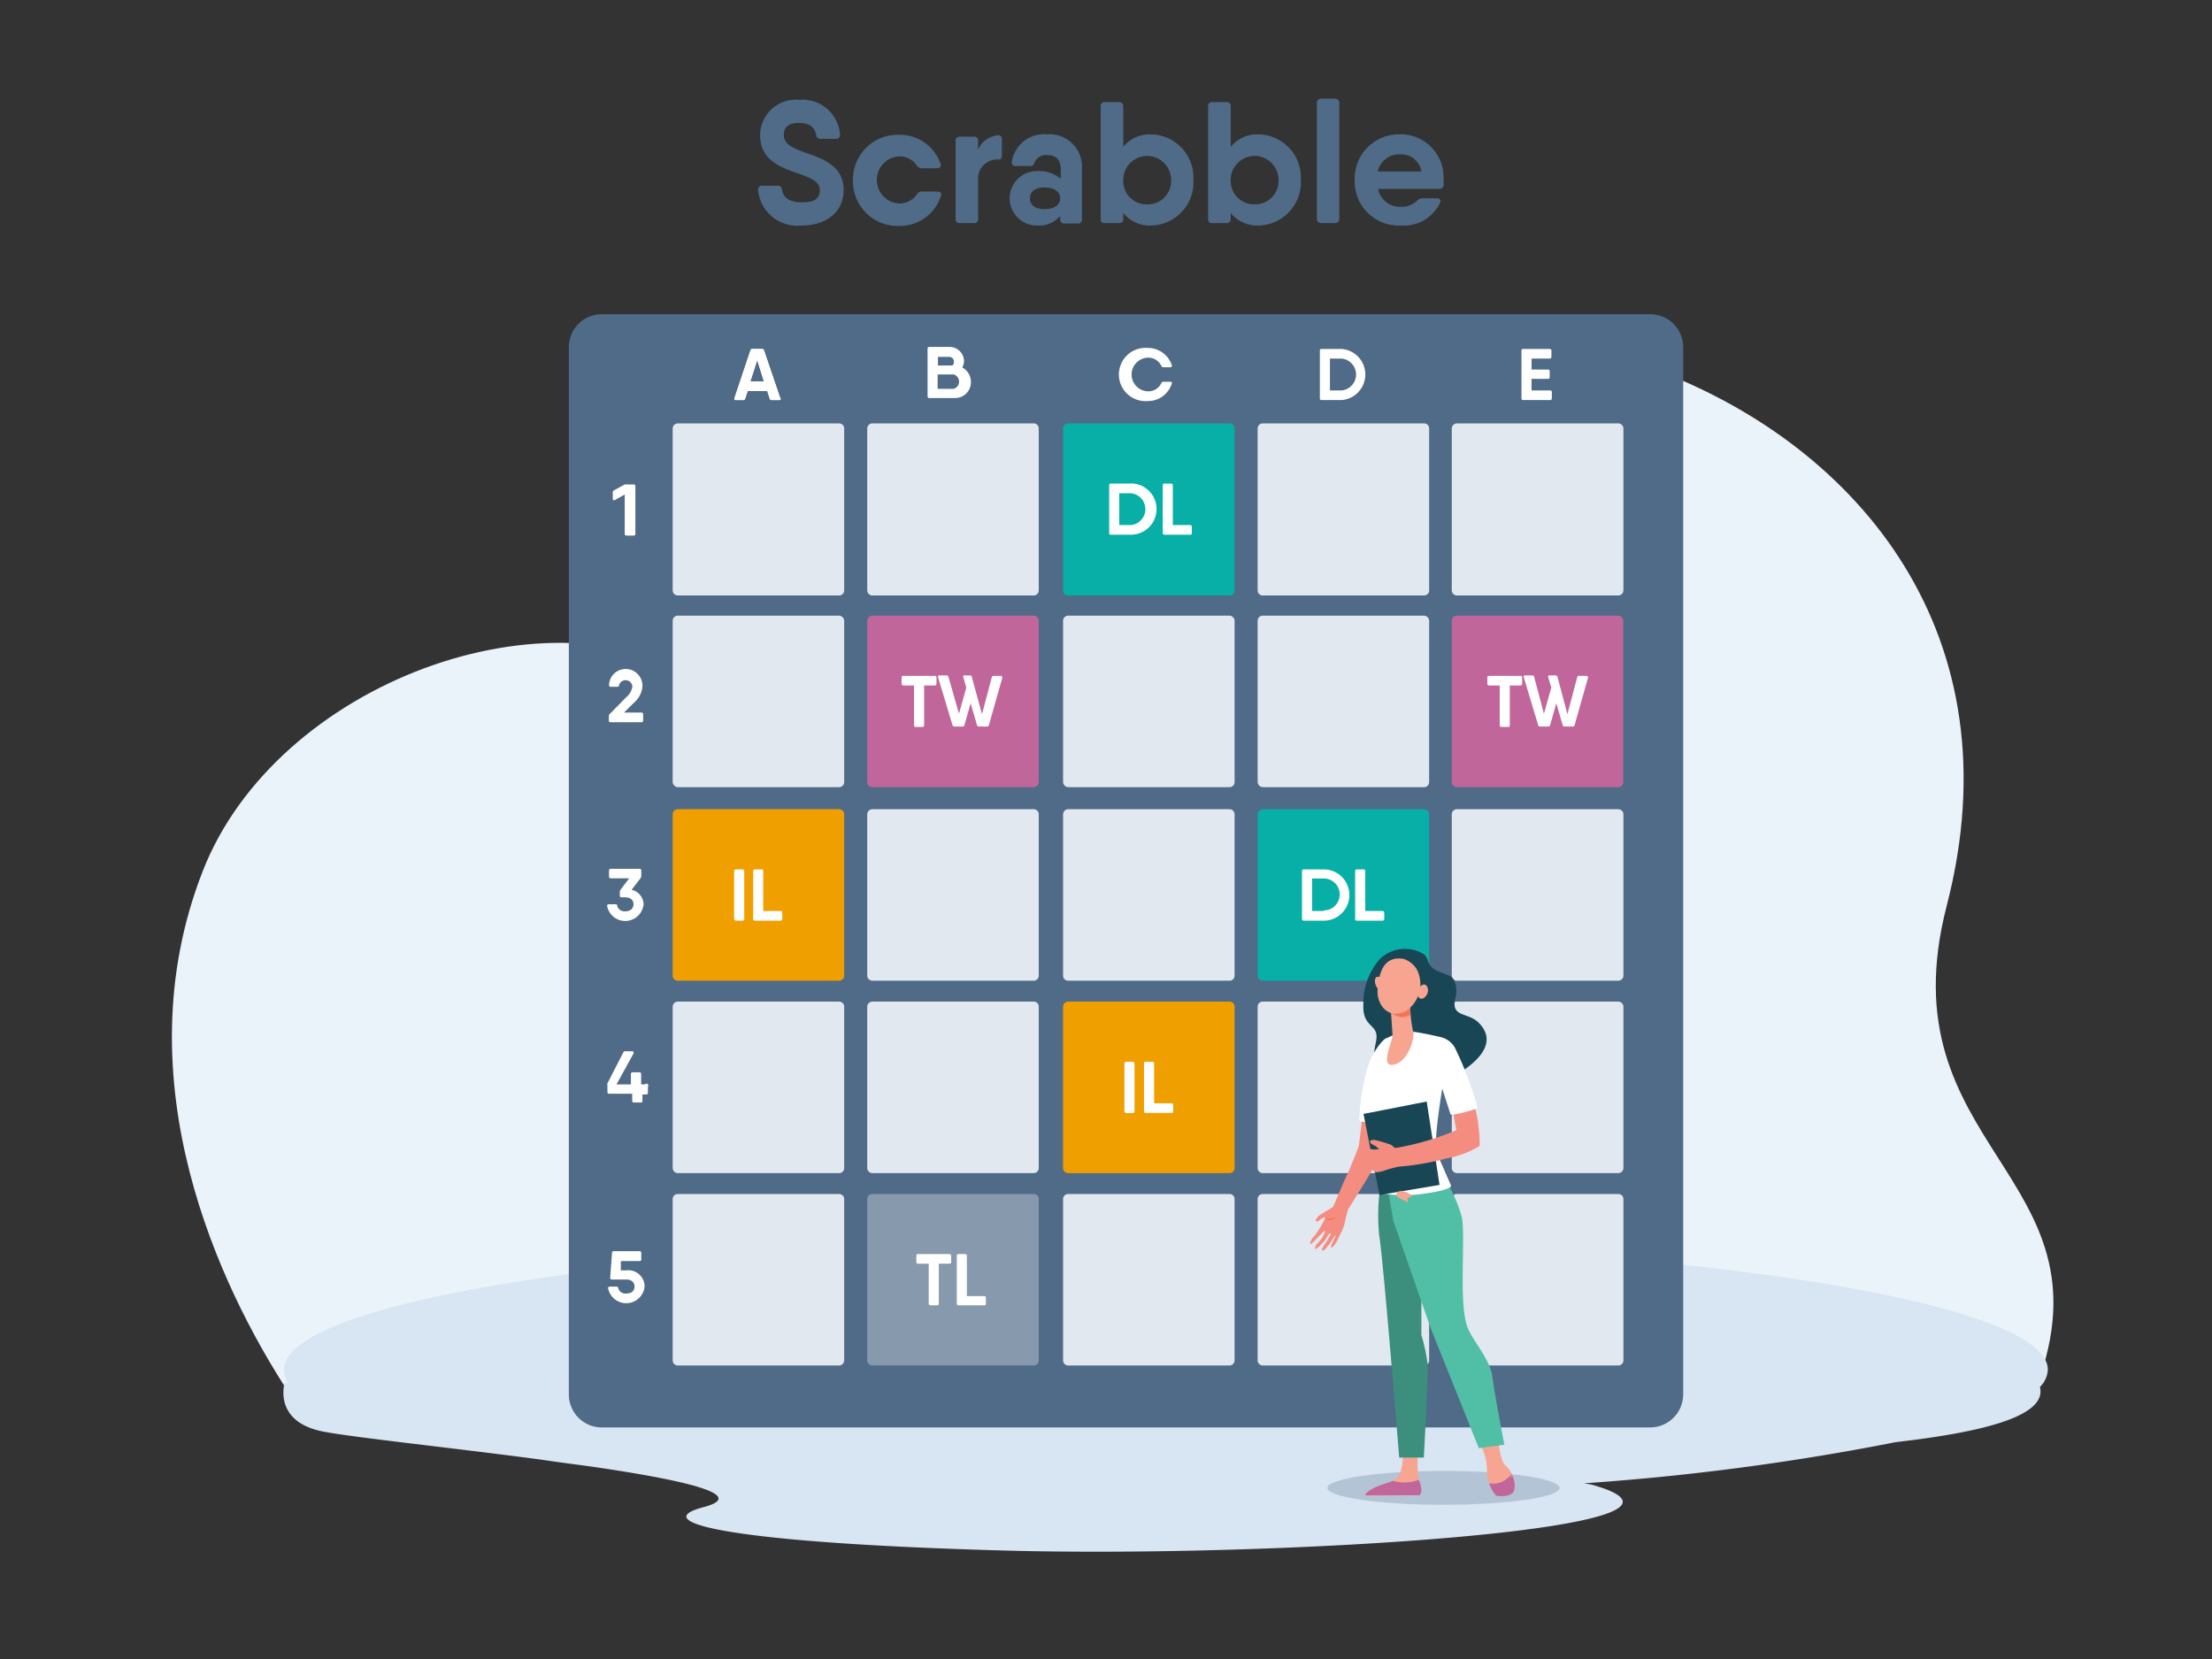 <svg id="_1" data-name="1" xmlns="http://www.w3.org/2000/svg" viewBox="0 0 153.6 115.2"><rect x="0" y="0" width="153.6" height="115.2" fill="#333333" stroke="none"/><defs><style>.cls-1{fill:#ebf3fa;}.cls-1,.cls-10,.cls-12,.cls-13,.cls-15,.cls-16,.cls-17,.cls-18,.cls-19,.cls-2,.cls-20,.cls-21,.cls-4,.cls-5,.cls-6,.cls-7,.cls-9{fill-rule:evenodd;}.cls-2,.cls-3{fill:#4f6b87;}.cls-4{fill:#d8e5f2;}.cls-5{fill:#b2c4d6;}.cls-6,.cls-8{fill:#e1e8f0;}.cls-7{fill:#08afa7;}.cls-11,.cls-9{fill:#c0669a;}.cls-10{fill:#efa000;}.cls-12,.cls-14{fill:#fff;}.cls-13{fill:#8799ad;}.cls-15{fill:#f7a491;}.cls-16{fill:#3c8f7c;}.cls-17{fill:#50bfa5;}.cls-18{fill:#f48c7f;}.cls-19{fill:#f47458;}.cls-20{fill:#184655;}.cls-21{fill:#b597b0;}</style></defs><path class="cls-1" d="M19.73,96.21c-4.16-6.51-11.43-21-5.64-35.75,5.09-13,24.19-20.13,35-13,4.59,3,19.32.1,27.18-12.47,15.29-24.42,68.62-9.59,58.91,27.9-4.36,16.85,11.71,18.63,6.27,33.32Z"/><path class="cls-2" d="M55.69,15.66c1.56,0,2.89-.85,2.89-2.46,0-1.77-1.58-2.22-2.8-2.65-.77-.29-1.35-.56-1.35-1.18s.4-.83,1.08-.83,1.06.27,1.16.82a.29.29,0,0,0,.3.28h1.08a.26.26,0,0,0,.28-.3,2.61,2.61,0,0,0-2.82-2.41,2.49,2.49,0,0,0-2.73,2.44c0,1.79,1.47,2.26,2.68,2.69.8.28,1.47.54,1.47,1.14s-.39.85-1.24.85-1.29-.3-1.39-.87c0-.18-.12-.28-.29-.28H52.92a.26.26,0,0,0-.28.3A2.74,2.74,0,0,0,55.69,15.66Z"/><path class="cls-2" d="M65.12,13.3H64a.37.37,0,0,0-.34.21,1.47,1.47,0,0,1-1.26.62,1.64,1.64,0,0,1,0-3.27,1.45,1.45,0,0,1,1.26.63.4.4,0,0,0,.34.19h1.08c.19,0,.31-.12.23-.32a3,3,0,0,0-2.91-2,3.1,3.1,0,0,0-3.17,3.16,3.1,3.1,0,0,0,3.17,3.17,3,3,0,0,0,2.91-2C65.43,13.43,65.31,13.3,65.12,13.3Z"/><path class="cls-2" d="M69.28,9.4a1.63,1.63,0,0,0-1.36,1V9.78a.26.26,0,0,0-.28-.29h-1a.26.26,0,0,0-.28.29v5.43a.25.25,0,0,0,.28.28h1a.25.25,0,0,0,.28-.28V12.54a1.33,1.33,0,0,1,1.43-1.46c.14,0,.22-.09.22-.27V9.67a.24.24,0,0,0-.3-.27Z"/><path class="cls-2" d="M72.69,9.33a2.25,2.25,0,0,0-2.43,1.91.25.25,0,0,0,.29.29h1c.17,0,.23-.09.29-.25a.85.85,0,0,1,.89-.51c.57,0,.93.29.93,1v.64A2.37,2.37,0,0,0,72,11.88a1.89,1.89,0,1,0,0,3.78A1.94,1.94,0,0,0,73.62,15v.24a.26.26,0,0,0,.29.28h.94a.25.25,0,0,0,.28-.28V11.68a2.25,2.25,0,0,0-2.44-2.35Zm-.17,5.19c-.68,0-1-.32-1-.75s.32-.75,1-.75,1.1.29,1.1.75S73.2,14.52,72.52,14.52Z"/><path class="cls-2" d="M79.89,9.33A2.34,2.34,0,0,0,78,10.2V7.38a.27.27,0,0,0-.29-.29h-1a.26.26,0,0,0-.28.29v7.83a.25.25,0,0,0,.28.28h1a.26.26,0,0,0,.29-.28v-.42a2.34,2.34,0,0,0,1.94.87,3,3,0,0,0,2.93-3.17,3,3,0,0,0-2.93-3.16Zm-.28,4.86A1.61,1.61,0,0,1,78,12.49a1.66,1.66,0,1,1,3.32,0A1.62,1.62,0,0,1,79.61,14.19Z"/><path class="cls-2" d="M87.4,9.33a2.36,2.36,0,0,0-1.94.87V7.38a.26.26,0,0,0-.29-.29h-1a.26.26,0,0,0-.28.29v7.83a.25.25,0,0,0,.28.28h1a.26.26,0,0,0,.29-.28v-.42a2.36,2.36,0,0,0,1.94.87,3,3,0,0,0,2.93-3.17A3,3,0,0,0,87.4,9.33Zm-.28,4.86a1.62,1.62,0,0,1-1.66-1.7,1.66,1.66,0,1,1,3.32,0A1.62,1.62,0,0,1,87.12,14.19Z"/><path class="cls-3" d="M91.71,6.85h1a.29.29,0,0,1,.29.29v8.07a.28.28,0,0,1-.28.28h-1a.28.28,0,0,1-.28-.28V7.14A.29.29,0,0,1,91.71,6.85Z"/><path class="cls-2" d="M97.25,9.33a3.07,3.07,0,0,0-3.18,3.16,3.06,3.06,0,0,0,3.21,3.17A2.78,2.78,0,0,0,100,14.08c.08-.18,0-.31-.24-.31h-1a.48.48,0,0,0-.35.16,1.53,1.53,0,0,1-1.09.43,1.56,1.56,0,0,1-1.63-1.24h4.24a.28.28,0,0,0,.31-.26c0-.12,0-.24,0-.37a3,3,0,0,0-3-3.17Zm-1.58,2.58a1.51,1.51,0,0,1,1.57-1.19,1.41,1.41,0,0,1,1.46,1.19Z"/><path class="cls-4" d="M19.77,96s-.86,2.73,2.69,3.41c2.13.41,8.8,1.11,15,1.93,1.07.16,2.19.31,3.34.46,6.49.93,11.36,2,8,2.87-3.9,1.05,2,2.48,21,3s51.66-1.54,40.68-4.59L110,103a173,173,0,0,0,21.65-2.86c5.92-.68,10.53-1.78,10-3.83a1.78,1.78,0,0,0,.55-1.2c0-4.95-27.42-9-61.24-9s-61.24,4-61.24,9a1.6,1.6,0,0,0,.36,1Z"/><path class="cls-2" d="M41.79,21.82h72.79a2.29,2.29,0,0,1,2.3,2.29V96.83a2.3,2.3,0,0,1-2.3,2.29H41.79a2.29,2.29,0,0,1-2.29-2.29V24.11a2.28,2.28,0,0,1,2.29-2.29Z"/><path class="cls-5" d="M100.24,104.49c4.44,0,8.06-.53,8.06-1.17s-3.62-1.18-8.06-1.18-8.06.54-8.06,1.18S95.79,104.49,100.24,104.49Z"/><path class="cls-6" d="M47.07,29.4h11.2a.35.35,0,0,1,.35.35V41a.35.35,0,0,1-.35.35H47.07a.36.36,0,0,1-.36-.35V29.75a.36.36,0,0,1,.36-.35Z"/><path class="cls-6" d="M60.58,29.4h11.2a.35.35,0,0,1,.35.35V41a.35.35,0,0,1-.35.35H60.58a.36.36,0,0,1-.36-.35V29.75a.36.36,0,0,1,.36-.35Z"/><path class="cls-7" d="M74.17,29.4H85.38a.35.35,0,0,1,.35.35V41a.35.35,0,0,1-.35.35H74.17a.35.35,0,0,1-.35-.35V29.75a.35.35,0,0,1,.35-.35Z"/><path class="cls-6" d="M87.68,29.4H98.89a.35.35,0,0,1,.35.35V41a.35.35,0,0,1-.35.35H87.68a.35.35,0,0,1-.35-.35V29.75a.35.35,0,0,1,.35-.35Z"/><rect class="cls-8" x="46.71" y="42.75" width="11.91" height="11.91" rx="0.35"/><path class="cls-9" d="M60.58,42.75h11.2a.35.35,0,0,1,.35.35V54.31a.35.35,0,0,1-.35.35H60.58a.36.36,0,0,1-.36-.35V43.1a.36.36,0,0,1,.36-.35Z"/><rect class="cls-8" x="73.82" y="42.75" width="11.91" height="11.91" rx="0.35"/><rect class="cls-8" x="87.33" y="42.75" width="11.91" height="11.91" rx="0.35"/><path class="cls-10" d="M47.07,56.19h11.2a.36.36,0,0,1,.35.36v11.2a.35.35,0,0,1-.35.35H47.07a.36.36,0,0,1-.36-.35V56.55a.36.36,0,0,1,.36-.36Z"/><path class="cls-6" d="M60.58,56.19h11.2a.35.35,0,0,1,.35.36v11.2a.35.35,0,0,1-.35.35H60.58a.36.36,0,0,1-.36-.35V56.55a.36.36,0,0,1,.36-.36Z"/><path class="cls-6" d="M74.17,56.19H85.38a.36.36,0,0,1,.35.36v11.2a.35.35,0,0,1-.35.35H74.17a.35.35,0,0,1-.35-.35V56.55a.36.36,0,0,1,.35-.36Z"/><path class="cls-7" d="M87.68,56.19H98.89a.36.36,0,0,1,.35.36v11.2a.35.35,0,0,1-.35.35H87.68a.35.35,0,0,1-.35-.35V56.55a.36.36,0,0,1,.35-.36Z"/><path class="cls-6" d="M47.07,69.55h11.2a.35.35,0,0,1,.35.35V81.11a.35.35,0,0,1-.35.35H47.07a.36.36,0,0,1-.36-.35V69.9a.36.36,0,0,1,.36-.35Z"/><path class="cls-6" d="M60.58,69.55h11.2a.35.35,0,0,1,.35.35V81.11a.35.35,0,0,1-.35.35H60.58a.36.36,0,0,1-.36-.35V69.9a.36.36,0,0,1,.36-.35Z"/><path class="cls-10" d="M74.17,69.55H85.38a.35.35,0,0,1,.35.35V81.11a.35.35,0,0,1-.35.35H74.17a.35.35,0,0,1-.35-.35V69.9a.35.35,0,0,1,.35-.35Z"/><path class="cls-6" d="M87.68,69.55H98.89a.35.35,0,0,1,.35.35V81.11a.35.35,0,0,1-.35.35H87.68a.35.35,0,0,1-.35-.35V69.9a.35.35,0,0,1,.35-.35Z"/><path class="cls-6" d="M101.17,29.4h11.2a.36.36,0,0,1,.36.35V41a.36.36,0,0,1-.36.35h-11.2a.36.36,0,0,1-.36-.35V29.75a.36.36,0,0,1,.36-.35Z"/><rect class="cls-11" x="100.81" y="42.75" width="11.91" height="11.91" rx="0.35"/><path class="cls-6" d="M101.17,56.19h11.2a.36.36,0,0,1,.36.36v11.2a.36.36,0,0,1-.36.35h-11.2a.36.36,0,0,1-.36-.35V56.55a.36.36,0,0,1,.36-.36Z"/><path class="cls-6" d="M101.17,69.55h11.2a.36.36,0,0,1,.36.35V81.11a.36.36,0,0,1-.36.35h-11.2a.36.36,0,0,1-.36-.35V69.9a.36.36,0,0,1,.36-.35Z"/><path class="cls-12" d="M54.18,27.65l-1.13-3.32a.14.14,0,0,0-.14-.1h-.66a.13.13,0,0,0-.14.1L51,27.65c0,.08,0,.13.1.13h.51a.12.12,0,0,0,.13-.1l.18-.53h1.36l.17.53a.13.13,0,0,0,.14.1h.51c.08,0,.13-.05.1-.13ZM52.1,26.49,52.58,25l.47,1.49Z"/><path class="cls-12" d="M54.18,27.65l-1.13-3.32a.14.14,0,0,0-.14-.1h-.66a.13.13,0,0,0-.14.1L51,27.65c0,.08,0,.13.1.13h.51a.12.12,0,0,0,.13-.1l.18-.53h1.36l.17.53a.13.13,0,0,0,.14.1h.51c.08,0,.13-.05.1-.13ZM52.1,26.49,52.58,25l.47,1.49Z"/><path class="cls-6" d="M47.07,82.91h11.2a.35.35,0,0,1,.35.35v11.2a.36.36,0,0,1-.35.36H47.07a.36.36,0,0,1-.36-.36V83.26a.35.35,0,0,1,.36-.35Z"/><path class="cls-13" d="M60.58,82.91h11.2a.34.34,0,0,1,.35.35v11.2a.35.35,0,0,1-.35.36H60.58a.36.36,0,0,1-.36-.36V83.26a.35.35,0,0,1,.36-.35Z"/><path class="cls-6" d="M74.17,82.91H85.38a.35.35,0,0,1,.35.35v11.2a.36.36,0,0,1-.35.36H74.17a.36.36,0,0,1-.35-.36V83.26a.35.35,0,0,1,.35-.35Z"/><path class="cls-6" d="M87.68,82.91H98.89a.35.35,0,0,1,.35.35v11.2a.36.36,0,0,1-.35.36H87.68a.36.36,0,0,1-.35-.36V83.26a.35.35,0,0,1,.35-.35Z"/><path class="cls-6" d="M101.17,82.91h11.2a.35.35,0,0,1,.36.35v11.2a.36.36,0,0,1-.36.36h-11.2a.36.36,0,0,1-.36-.36V83.26a.35.35,0,0,1,.36-.35Z"/><path class="cls-12" d="M66.81,25.52a.83.83,0,0,0,.13-.43,1,1,0,0,0-1-1H64.53a.11.11,0,0,0-.12.12v3.31a.11.11,0,0,0,.12.12H66.3a1.1,1.1,0,0,0,1.12-1.13,1.14,1.14,0,0,0-.61-1Zm-.92-.74a.33.33,0,0,1,.35.35.34.34,0,0,1-.11.25h-1v-.6ZM66.21,27h-1.1V26h1.11a.52.52,0,0,1,0,1Z"/><path class="cls-12" d="M79.68,27.85a1.74,1.74,0,0,0,1.69-1.21.09.09,0,0,0-.1-.13h-.5a.14.14,0,0,0-.13.1,1,1,0,0,1-1,.56,1.17,1.17,0,0,1,0-2.33,1,1,0,0,1,1,.56.14.14,0,0,0,.13.1h.5a.1.1,0,0,0,.1-.14,1.75,1.75,0,0,0-1.69-1.2,1.85,1.85,0,1,0,0,3.69Z"/><path class="cls-12" d="M93.16,24.23H91.77a.11.11,0,0,0-.12.12v3.31a.11.11,0,0,0,.12.12h1.39a1.78,1.78,0,0,0,0-3.55Zm0,2.88h-.81V24.9h.81a1.11,1.11,0,0,1,0,2.21Z"/><path class="cls-12" d="M107.64,27.11h-1.29v-.8h1.14a.11.11,0,0,0,.12-.12v-.41a.11.11,0,0,0-.12-.12h-1.14V24.9h1.26a.11.11,0,0,0,.12-.12v-.43a.11.11,0,0,0-.12-.12h-1.84a.11.11,0,0,0-.12.12v3.31a.11.11,0,0,0,.12.12h1.87a.11.11,0,0,0,.12-.12v-.43A.11.11,0,0,0,107.64,27.11Z"/><path class="cls-12" d="M43.31,33.68l-.68.37a.16.16,0,0,0-.08.14v.45c0,.09.06.13.15.08l.68-.38v2.73a.11.11,0,0,0,.12.12H44a.11.11,0,0,0,.12-.12V33.76a.11.11,0,0,0-.12-.12h-.5A.28.28,0,0,0,43.31,33.68Z"/><path class="cls-12" d="M42.4,50.15h2.14a.11.11,0,0,0,.12-.12V49.6a.11.11,0,0,0-.12-.12H43.33l.71-.7a1.65,1.65,0,0,0,.57-1.11,1.16,1.16,0,0,0-2.32-.11.11.11,0,0,0,.11.13h.46a.12.12,0,0,0,.13-.12.47.47,0,0,1,.92.1,1.16,1.16,0,0,1-.42.74l-1.14,1.16a.18.18,0,0,0-.07.15V50A.11.11,0,0,0,42.4,50.15Z"/><path class="cls-12" d="M43.87,61.77l.61-.79a.27.27,0,0,0,.05-.15v-.38a.11.11,0,0,0-.12-.12h-2a.12.12,0,0,0-.12.12v.42a.12.12,0,0,0,.12.12h1.28l-.6.79a.27.27,0,0,0-.05.15v.26a.11.11,0,0,0,.12.12h.26c.37,0,.57.2.57.48s-.2.49-.57.49a.52.52,0,0,1-.56-.37q0-.12-.12-.12h-.46a.11.11,0,0,0-.12.13,1.28,1.28,0,0,0,2.53-.13,1.06,1.06,0,0,0-.82-1Z"/><path class="cls-12" d="M44.78,75.3h-.26v-.72a.11.11,0,0,0-.12-.12h-.47a.11.11,0,0,0-.12.12v.72h-1L44,73.14c0-.08,0-.14-.08-.14h-.5a.13.13,0,0,0-.14.08l-1.1,2.15a.28.28,0,0,0,0,.15v.45a.11.11,0,0,0,.12.12h1.6v.48a.12.12,0,0,0,.12.13h.47c.08,0,.12,0,.12-.13V76h.26a.11.11,0,0,0,.12-.12v-.41A.11.11,0,0,0,44.78,75.3Z"/><path class="cls-12" d="M43.51,88.21h-.4l0-.64h1.3a.11.11,0,0,0,.12-.12V87a.11.11,0,0,0-.12-.12H42.62a.11.11,0,0,0-.12.11l-.13,1.74a.11.11,0,0,0,.12.12h1c.37,0,.57.2.57.49s-.2.48-.57.48a.51.51,0,0,1-.56-.37.11.11,0,0,0-.12-.11h-.47a.1.1,0,0,0-.11.12,1.28,1.28,0,0,0,2.53-.12A1.13,1.13,0,0,0,43.51,88.21Z"/><path class="cls-12" d="M64.91,46.93H62.73a.11.11,0,0,0-.12.12v.43a.12.12,0,0,0,.12.12h.74v2.76a.11.11,0,0,0,.12.12h.46a.11.11,0,0,0,.12-.12V47.6h.74a.11.11,0,0,0,.12-.12v-.43A.11.11,0,0,0,64.91,46.93Z"/><path class="cls-12" d="M69.46,46.93H69a.13.13,0,0,0-.13.1l-.68,2.56L67.48,47a.12.12,0,0,0-.13-.1H67c-.09,0-.13,0-.11.13l.21.72-.51,1.81L65.86,47a.13.13,0,0,0-.13-.1h-.48c-.09,0-.13,0-.11.13l1,3.32a.13.13,0,0,0,.13.1h.56a.13.13,0,0,0,.14-.1l.43-1.52.44,1.52a.13.13,0,0,0,.13.1h.56a.13.13,0,0,0,.14-.1l.94-3.32C69.59,47,69.55,46.93,69.46,46.93Z"/><path class="cls-12" d="M78.53,33.58H77.14a.11.11,0,0,0-.12.12V37c0,.08,0,.13.12.13h1.39a1.78,1.78,0,0,0,0-3.56Zm0,2.88h-.81V34.25h.81a1.11,1.11,0,0,1,0,2.21Z"/><path class="cls-12" d="M82.64,36.46h-1.2V33.7a.11.11,0,0,0-.12-.12h-.46a.11.11,0,0,0-.12.12V37a.12.12,0,0,0,.12.13h1.78c.08,0,.12,0,.12-.13v-.43A.11.11,0,0,0,82.64,36.46Z"/><path class="cls-12" d="M91.92,60.37H90.53a.11.11,0,0,0-.12.12v3.32a.12.12,0,0,0,.12.12h1.39a1.78,1.78,0,0,0,0-3.56Zm0,2.89h-.81V61h.81a1.11,1.11,0,0,1,0,2.22Z"/><path class="cls-12" d="M96,63.26h-1.2V60.49a.11.11,0,0,0-.12-.12h-.46a.11.11,0,0,0-.12.12v3.32a.11.11,0,0,0,.12.12H96a.11.11,0,0,0,.12-.12v-.43A.11.11,0,0,0,96,63.26Z"/><rect class="cls-14" x="78.08" y="73.73" width="0.7" height="3.56" rx="0.12"/><path class="cls-12" d="M81.34,76.61h-1.2V73.85a.11.11,0,0,0-.12-.12h-.45c-.08,0-.13,0-.13.12v3.31c0,.08,0,.12.13.12h1.77c.08,0,.13,0,.13-.12v-.43A.12.12,0,0,0,81.34,76.61Z"/><rect class="cls-14" x="50.98" y="60.37" width="0.7" height="3.56" rx="0.12"/><path class="cls-12" d="M54.24,63.26H53V60.49a.11.11,0,0,0-.12-.12h-.46a.11.11,0,0,0-.12.12v3.32a.11.11,0,0,0,.12.12h1.78a.12.12,0,0,0,.12-.12v-.43A.11.11,0,0,0,54.24,63.26Z"/><path class="cls-12" d="M65.93,87.08H63.75a.11.11,0,0,0-.12.12v.43a.11.11,0,0,0,.12.12h.74v2.77a.11.11,0,0,0,.12.12h.46a.11.11,0,0,0,.12-.12V87.75h.74a.11.11,0,0,0,.12-.12V87.2A.12.12,0,0,0,65.93,87.08Z"/><path class="cls-12" d="M68.34,90h-1.2V87.2a.12.12,0,0,0-.12-.12h-.46a.11.11,0,0,0-.12.12v3.32a.11.11,0,0,0,.12.12h1.78a.11.11,0,0,0,.12-.12v-.43A.11.11,0,0,0,68.34,90Z"/><path class="cls-12" d="M105.58,46.93H103.4a.11.11,0,0,0-.12.12v.43a.12.12,0,0,0,.12.12h.74v2.76a.11.11,0,0,0,.12.12h.46a.11.11,0,0,0,.12-.12V47.6h.74a.12.12,0,0,0,.12-.12v-.43A.11.11,0,0,0,105.58,46.93Z"/><path class="cls-12" d="M110.13,46.93h-.48a.12.12,0,0,0-.13.1l-.68,2.56L108.15,47a.13.13,0,0,0-.13-.1h-.4c-.09,0-.13,0-.11.13l.21.72-.51,1.81L106.53,47a.13.13,0,0,0-.13-.1h-.48c-.09,0-.13,0-.11.13l1,3.32a.12.12,0,0,0,.13.1h.56a.13.13,0,0,0,.14-.1l.43-1.52.44,1.52a.12.12,0,0,0,.13.1h.56a.13.13,0,0,0,.14-.1l.94-3.32C110.26,47,110.22,46.93,110.13,46.93Z"/><path class="cls-15" d="M104.05,100.12s.14,1.39.49,1.64a1.87,1.87,0,0,1,.59,1.72c-.24.51-1.23.33-1.23.33a2.53,2.53,0,0,1-.64-1.67,3.8,3.8,0,0,0-.4-1.7Z"/><path class="cls-15" d="M98.47,100.67a11.78,11.78,0,0,0,0,1.86c0,.25.31.75.19,1a.62.62,0,0,1-.26.29l-3.58.06s0-.45,1.71-.94a1.77,1.77,0,0,0,.64-.49,4.09,4.09,0,0,0,.25-1.49Z"/><path class="cls-16" d="M95.91,82a13.88,13.88,0,0,0-.14,3.78c.27,1.49,1.39,15.43,1.39,15.43h1.71s.31-5.7.26-6.51a12.54,12.54,0,0,0-.43-2l0-4.88-1.81-6.14Z"/><path class="cls-17" d="M100.11,81.52a10.38,10.38,0,0,1,1.4,3c.26,1.38-.2,5.62.32,7.43.27,1,1.64,2.37,1.8,3.64s.83,4.73.83,4.73l-1.77.24-3.32-8.27-2.61-7.48L96.1,81Z"/><path class="cls-9" d="M103.41,103a1.55,1.55,0,0,0,1.54-.64,1.48,1.48,0,0,1,.18,1.17c-.24.51-1.23.33-1.23.33A2.16,2.16,0,0,1,103.41,103Z"/><path class="cls-9" d="M96.51,102.92l.19-.09a2.89,2.89,0,0,0,1.82-.07,1.94,1.94,0,0,1,.18.75.53.53,0,0,1-.13.32l-3.77,0S94.81,103.41,96.51,102.92Z"/><path class="cls-18" d="M91.11,86l.22-.24.22-.32s.53-.86.46-.89-.24.06-.29.11l-.17.12a.12.12,0,0,1-.18,0c-.06,0,.11-.27.18-.33.23-.19.94-.58,1-.63s.72-1.71,1-2.26h0c.4-.91.77-1.87.81-2l.51-4.23,1.65-.43S96,79.6,96,79.83,94.84,82,94.84,82L93.6,84s-.16.57-.24,1a3.35,3.35,0,0,1-.34.79,2.73,2.73,0,0,1-.41.73c-.25.31-.16-.1-.16-.1a3.47,3.47,0,0,0,.31-.68c-.05,0-.22.36-.5.71l-.2.25c-.18.21-.36.17-.21-.08a2.92,2.92,0,0,1,.21-.32,3,3,0,0,0,.19-.32,1.62,1.62,0,0,0,.18-.33s0,0-.09,0-.24.39-.39.54l-.26.28a2.85,2.85,0,0,1-.32.27c-.11-.07,0-.34.18-.44a1.66,1.66,0,0,1,.23-.3s.28-.48.21-.52-.95,1-1,.9S91.11,86,91.11,86Z"/><path class="cls-19" d="M92.76,84.49s-.49.28-.74.05a.35.35,0,0,0,.31.19A.75.75,0,0,0,92.76,84.49Z"/><path class="cls-20" d="M99.16,66.75c.24.65.86.74,1.49,1,.43.19.57,1,.42,1.52-.36,1.38.79,1,1.56,1.7,1.88,1.8-1.22,3.48-1.67,3.77a12.34,12.34,0,0,1-2.4.86,3.1,3.1,0,0,1-2.78-1.37c-.73-1-.09-1.76-.21-2.43s-.95-.63-.9-2a4.68,4.68,0,0,1,1.14-3.2,2.51,2.51,0,0,1,3.06-.34A1,1,0,0,1,99.16,66.75Z"/><path class="cls-12" d="M96.28,72.07s-.5.23-1.16,1.58a14.4,14.4,0,0,0-.73,4.17A4.2,4.2,0,0,0,96,78C96.52,77.92,96.28,72.07,96.28,72.07Z"/><path class="cls-12" d="M98.14,71.65s.33,0,2,.39a1.57,1.57,0,0,1,.86.66,23.88,23.88,0,0,1,1.61,4.24,10.61,10.61,0,0,1-1.88.46l-.58-1.81s-.65,3.82-.38,4.47l1,2.29s0,.35-2.57.62a10,10,0,0,1-2.3-.11,18.7,18.7,0,0,0,0-3.57c-.33-1.75-1-3.86-1-4.12,0-.44.94-2.88,1.46-3.11a3.5,3.5,0,0,1,.54-.23A8.89,8.89,0,0,1,98.14,71.65Z"/><path class="cls-15" d="M97.92,69.92a9.48,9.48,0,0,0,.2,1.67c.16.45-.32,2.09-1.3,2.33s-.24-1.32-.12-2c0-.07-.16-2.33-.16-2.33Z"/><path class="cls-19" d="M96.61,70.33c-.08-.39-.15-.71-.15-.71l1.46.3s0,.25,0,.57A1.16,1.16,0,0,1,96.61,70.33Z"/><path class="cls-15" d="M97.48,66.59a1.68,1.68,0,0,1,.9.72,2.24,2.24,0,0,1-.72,2.87c-1.22.69-2.08-.41-2-1.45S96,66.33,97.48,66.59Z"/><path class="cls-15" d="M95.52,68.38c.08.26.27.42.42.37s.2-.3.11-.55-.28-.42-.43-.37S95.43,68.13,95.52,68.38Z"/><path class="cls-15" d="M98.47,68.74a.46.46,0,0,0,.14.6c.18.06.41-.1.51-.36s0-.53-.15-.6S98.57,68.47,98.47,68.74Z"/><polygon class="cls-20" points="95.79 82.98 99.96 82.28 99.07 76.49 94.68 77.35 95.79 82.98"/><path class="cls-18" d="M95.17,79.79a1.57,1.57,0,0,0,.59,0s-.17-.14-.2-.18-.42-.16-.42-.33.34-.12.34-.12a8.67,8.67,0,0,1,1.12.34,1.09,1.09,0,0,1,.23.2H97a19,19,0,0,0,4.13-1.22l-.2-1.07a11.2,11.2,0,0,0,1.52-.39,10.83,10.83,0,0,1,.3,2.55,6.53,6.53,0,0,1-2.32.87,17.68,17.68,0,0,1-3.28.57,7.41,7.41,0,0,0-1.15.32c-.31.06-.41.11-.6,0s-.21-.46-.23-.67A2,2,0,0,1,95.17,79.79Z"/><path class="cls-15" d="M98.05,83.09h0a1.32,1.32,0,0,0-.49-.23,2.28,2.28,0,0,0-.44,0l.36.4Z"/><path class="cls-21" d="M105.06,102.55l-.28,0,.17-.18h0A1.6,1.6,0,0,1,105.06,102.55Z"/><path class="cls-15" d="M98,83a1,1,0,0,0-.74-.28c-.45,0-.23.38-.23.4s.77.38.77.38-.15-.37,0-.43A.63.63,0,0,1,98,83Z"/></svg>